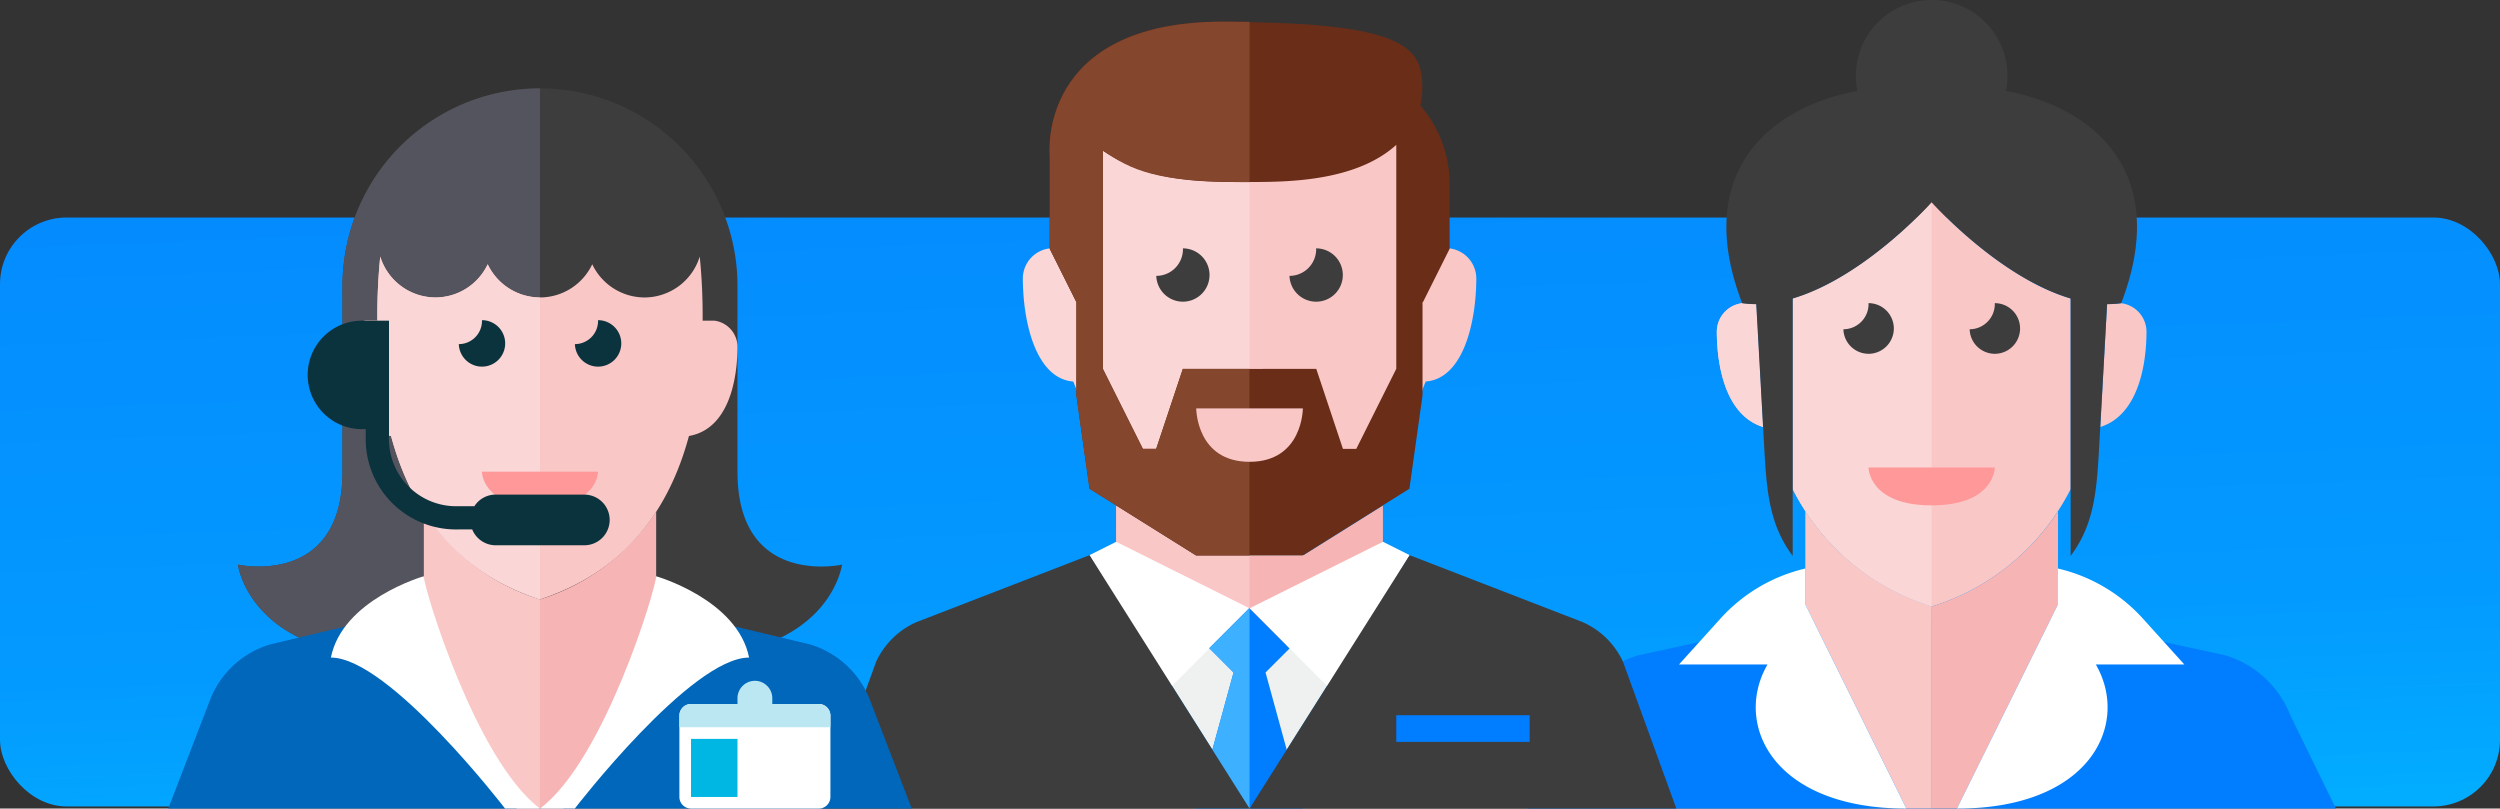 <svg xmlns="http://www.w3.org/2000/svg" width="187.557" height="60.661"><rect width="100%" height="100%" fill="#333333" stroke="none"/><defs><linearGradient id="a" x1=".24" y1="-.672" x2=".628" y2="1.659" gradientUnits="objectBoundingBox"><stop offset="0" stop-color="#0580ff"/><stop offset=".596" stop-color="#039aff"/><stop offset="1" stop-color="#00ceff"/></linearGradient><clipPath id="b"><path data-name="Path 17397" d="M0-60.625h162.626V.036H0z" transform="translate(0 60.625)" fill="none"/></clipPath></defs><g data-name="Group 19922" transform="translate(-866.222 -1919.589)"><rect data-name="Rectangle 2089" width="187.557" height="44.184" rx="5" transform="translate(866.222 1935.907)" fill="url(#a)"/><g data-name="Group 19003"><g data-name="Group 19002" transform="translate(878.846 1919.589)" clip-path="url(#b)"><g data-name="Group 18955"><path data-name="Path 17348" d="M119.133 22.816a7.621 7.621 0 01-1.056-.068 2.161 2.161 0 00-1.9 2.106c0 2.768.733 6.335 3.465 7.178z" fill="#fac7c7"/></g><g data-name="Group 18956"><path data-name="Path 17349" d="M146.512 22.748a7.47 7.47 0 01-1.057.068l-.511 9.217c2.731-.843 3.468-4.41 3.468-7.179a2.163 2.163 0 00-1.9-2.106" fill="#fac7c7"/></g><g data-name="Group 18957"><path data-name="Path 17350" d="M142.722 22.391c-5.43-1.609-10.426-7.23-10.426-7.23s-4.997 5.63-10.427 7.23v14.3a17.434 17.434 0 0010.426 8.809 17.434 17.434 0 0010.427-8.809z" fill="#fac7c7"/></g><g data-name="Group 18958"><path data-name="Path 17351" d="M159.221 53.703a7.584 7.584 0 00-4.9-4.541l-12.547-2.718h-18.957l-12.55 2.723a7.582 7.582 0 00-4.898 4.536l-3.405 6.954h60.661z" fill="#007eff"/></g><g data-name="Group 18959"><path data-name="Path 17352" d="M141.774 42.65v-4.3a17.493 17.493 0 01-9.479 7.15v15.161h1.9l7.579-15.311z" fill="#f7b4b4"/></g><g data-name="Group 18960"><path data-name="Path 17353" d="M141.769 45.352v-2.7a12.365 12.365 0 016.339 3.72l3.144 3.48h-6.635l.132.251c2.32 4.415-.672 10.559-10.558 10.559z" fill="#fff"/></g><g data-name="Group 18961"><path data-name="Path 17354" d="M122.817 38.346v7.007l7.583 15.308h1.9V45.496a17.493 17.493 0 01-9.483-7.15" fill="#fac7c7"/></g><g data-name="Group 18962"><path data-name="Path 17355" d="M122.817 45.352v-2.7a12.365 12.365 0 00-6.335 3.72l-3.144 3.48h6.635l-.132.251c-2.321 4.415.67 10.559 10.558 10.559z" fill="#fff"/></g><g data-name="Group 18963"><path data-name="Path 17356" d="M119.133 22.816a7.621 7.621 0 01-1.056-.068 2.161 2.161 0 00-1.9 2.106c0 2.768.733 6.335 3.465 7.178z" fill="#fad6d6"/></g><g data-name="Group 18964"><path data-name="Path 17357" d="M121.869 22.391v14.3a17.434 17.434 0 0010.426 8.809V15.165s-4.996 5.626-10.426 7.226" fill="#fad6d6"/></g><g data-name="Group 18965"><path data-name="Path 17358" d="M127.556 35.07h9.479s0 2.844-4.74 2.844-4.739-2.844-4.739-2.844" fill="#f99"/></g><g data-name="Group 18966"><path data-name="Path 17359" d="M129.456 24.643a1.9 1.9 0 00-1.9-1.9c0 .021.005.04.005.06a1.893 1.893 0 01-1.888 1.899 1.893 1.893 0 001.889 1.841 1.9 1.9 0 001.894-1.9" fill="#3d3d3e"/></g><g data-name="Group 18967"><path data-name="Path 17360" d="M138.928 24.643a1.9 1.9 0 00-1.9-1.9c0 .021.005.04.005.06a1.894 1.894 0 01-1.888 1.899 1.893 1.893 0 001.889 1.841 1.9 1.9 0 001.894-1.9" fill="#3d3d3e"/></g><g data-name="Group 18968"><path data-name="Path 17361" d="M137.869 6.825a5.808 5.808 0 00.114-1.139A5.687 5.687 0 00132.296 0a5.687 5.687 0 00-5.687 5.686 5.808 5.808 0 00.114 1.139c-6.726 1.242-12.367 6.239-8.644 15.923a7.457 7.457 0 001.057.069l.6 10.8c.179 3.221.372 5.74 2.134 8.089V22.395c5.429-1.609 10.426-7.23 10.426-7.23s5 5.62 10.426 7.23v19.309c1.762-2.348 1.956-4.868 2.134-8.089l.6-10.8a7.471 7.471 0 001.058-.069c3.724-9.682-1.918-14.679-8.645-15.921" fill="#3d3d3e"/></g><g data-name="Group 18969"><path data-name="Path 17362" d="M81.122 60.661L69.115 41.65h24.014z" fill="#eff0f0"/></g><g data-name="Group 18970"><path data-name="Path 17363" d="M85.124 41.679h-8.008l-6-3.754v3.22s0 7.5 10.006 7.5 10.006-7.498 10.006-7.498v-3.221z" fill="#f7b4b4"/></g><g data-name="Group 18971"><path data-name="Path 17364" d="M98.133 20.86a2.283 2.283 0 00-2-2.224c-1 0-1 1.113-1 1.113v-1.113c-.019-9.005-1.027-15.009-14.011-15.009S67.133 9.631 67.114 18.636v8l4 10.006 5.108 4a3 3 0 002.242 1h5.312a3 3 0 002.241-1l5.108-4 3.209-8.021c2.84-.202 3.799-4.506 3.799-7.761" fill="#fac7c7"/></g><g data-name="Group 18972"><path data-name="Path 17365" d="M67.112 18.636v1.112s0-1.112-1-1.112a2.282 2.282 0 00-2 2.224c0 3.255.959 7.558 3.8 7.767l3.2 8.017 5.108 4a3 3 0 002.242 1h2.66V3.627c-12.984 0-13.989 6-14.01 15.009" fill="#fad6d6"/></g><g data-name="Group 18973"><path data-name="Path 17366" d="M74.117 33.676l.012-.034h-1.03l.018.034z" fill="#fac7c7"/></g><g data-name="Group 18974"><path data-name="Path 17367" d="M81.122 41.679h-4.006l-6-3.754v3.22s0 7.5 10.006 7.5z" fill="#fac7c7"/></g><g data-name="Group 18975"><path data-name="Path 17368" d="M89.127 33.676h-1l-2-6H76.119l-2 6h-1l-3-6V11.305c3.337 2.252 6.813 2.373 11.003 2.352 2.606-.013 7.9.03 11.007-2.789v16.8zm4.81-25.774a5.565 5.565 0 00.146-1.263c0-2.843-.909-4.785-12.961-4.974V1.64c-.634-.009-1.29-.015-1.985-.015-12.52 0-13.051 7.985-13.023 9.685 0 .2.015.322.015.322v7.034l2 4v7l.985 7 8 5.007h8l8-5.007.984-7v-7h.033l2-4v-5.034a8.982 8.982 0 00-2.21-5.73" fill="#692d18"/></g><g data-name="Group 18976"><path data-name="Path 17369" d="M81.122 13.66V1.641c-.633-.009-1.289-.015-1.985-.015-14.008 0-13.008 10.006-13.008 10.006v7.035l2 4v7l.985 7 8 5.007h4V27.673h-5l-2 6h-1.001l-3-6V11.297c2.193 1.472 3.941 2.391 11.009 2.363" fill="#84462c"/></g><g data-name="Group 18977"><path data-name="Path 17370" d="M78.118 20.633a2 2 0 00-2-2c0 .021.006.041.006.063a2 2 0 01-2 2 2 2 0 001.994 1.937 2 2 0 002-2" fill="#3d3d3e"/></g><g data-name="Group 18978"><path data-name="Path 17371" d="M88.118 20.633a2 2 0 00-2-2h-.007c0 .021.007.041.007.063a2 2 0 01-2 2 2 2 0 002 1.937 2 2 0 002-2" fill="#3d3d3e"/></g><g data-name="Group 18979"><path data-name="Path 17372" d="M69.115 41.647l2-1 9.99 4.983-5.99 6.024z" fill="#fff"/></g><g data-name="Group 18980"><path data-name="Path 17373" d="M93.129 41.647l-2-1-9.99 4.983 5.983 6.024z" fill="#fff"/></g><g data-name="Group 18981"><path data-name="Path 17374" d="M85.12 60.661l-2.8-10.209 1.8-1.8-3.021-3.026-3 3 1.821 1.826-2.8 10.209z" fill="#007eff"/></g><g data-name="Group 18982"><path data-name="Path 17375" d="M81.12 60.661V45.652l-.019-.019-3 3 1.819 1.819-2.8 10.209z" fill="#3db0ff"/></g><g data-name="Group 18983"><path data-name="Path 17376" d="M49.103 60.661l4-11.011a6 6 0 013.045-2.984l12.967-5.016 12.007 19.011z" fill="#3d3d3e"/></g><g data-name="Group 18984"><path data-name="Path 17377" d="M113.141 60.661l-4.002-11.011a5.993 5.993 0 00-3.045-2.984L93.129 41.65 81.122 60.661z" fill="#3d3d3e"/></g><path data-name="Path 17378" d="M102.134 55.657H92.128v-2h10.006z" fill="#007eff"/><g data-name="Group 18985"><path data-name="Path 17379" d="M77.12 30.641h8s0 4.005-4 4.005-4-4.005-4-4.005" fill="#fac7c7"/></g><g data-name="Group 18986"><path data-name="Path 17380" d="M42.704 35.388V21.444A14.816 14.816 0 0027.888 6.629a14.815 14.815 0 00-14.815 14.815v13.944c0 8.714-7.844 6.972-7.844 6.972s.872 6.972 12.2 6.972h20.917c11.33 0 12.2-6.972 12.2-6.972s-7.842 1.743-7.842-6.972" fill="#3d3d3e"/></g><g data-name="Group 18987"><path data-name="Path 17381" d="M13.068 21.445v13.944c0 8.714-7.844 6.971-7.844 6.971s.872 6.972 12.2 6.972h10.465v-42.7a14.816 14.816 0 00-14.821 14.813" fill="#54545f"/></g><g data-name="Group 18988"><path data-name="Path 17382" d="M52.645 52.52a6.97 6.97 0 00-4.5-4.176l-14.158-3.37-6.1.872-6.1-.872-14.152 3.375A6.972 6.972 0 003.13 52.52L0 60.657h55.776z" fill="#0067bb"/></g><g data-name="Group 18989"><path data-name="Path 17383" d="M27.888 44.97v15.691h1.743l6.972-14.816v-7.466a16.093 16.093 0 01-8.715 6.591" fill="#f7b4b4"/></g><g data-name="Group 18990"><path data-name="Path 17384" d="M19.173 38.379v7.466l6.972 14.816h1.743V44.974a16.093 16.093 0 01-8.715-6.595" fill="#fac7c7"/></g><g data-name="Group 18991"><path data-name="Path 17385" d="M40.96 24.055h-.872v-.016a44.313 44.313 0 00-.216-4.791 4.344 4.344 0 01-4.141 3.068 4.35 4.35 0 01-3.923-2.49 4.344 4.344 0 01-3.92 2.489 4.347 4.347 0 01-3.922-2.489 4.347 4.347 0 01-3.923 2.49 4.344 4.344 0 01-4.14-3.068 44.313 44.313 0 00-.216 4.791v.016h-.872a1.989 1.989 0 00-1.743 1.938c0 2.692.753 6.213 3.641 6.713 2.127 7.931 7.162 10.927 11.175 12.264 4.011-1.334 9.046-4.33 11.175-12.261 2.887-.5 3.64-4.021 3.64-6.713a1.989 1.989 0 00-1.743-1.941" fill="#fac7c7"/></g><g data-name="Group 18992"><path data-name="Path 17386" d="M23.966 19.826a4.344 4.344 0 01-3.922 2.49 4.344 4.344 0 01-4.141-3.067 44.053 44.053 0 00-.215 4.791v.018h-.873a1.989 1.989 0 00-1.743 1.938c0 2.692.753 6.214 3.641 6.713 2.127 7.932 7.163 10.928 11.175 12.265V22.316a4.347 4.347 0 01-3.922-2.49" fill="#fad6d6"/></g><g data-name="Group 18993"><path data-name="Path 17387" d="M23.531 35.388h8.714s0 2.614-4.358 2.614-4.356-2.614-4.356-2.614" fill="#f99"/></g><g data-name="Group 18994"><path data-name="Path 17388" d="M19.168 43.232c0 .871 3.9 13.811 8.719 17.429h-2.619S16.559 49.332 12.2 49.332c.868-4.358 6.968-6.1 6.968-6.1" fill="#fff"/></g><g data-name="Group 18995"><path data-name="Path 17389" d="M36.603 43.232c0 .871-3.891 13.811-8.715 17.429h2.61s8.719-11.329 13.077-11.329c-.871-4.358-6.972-6.1-6.972-6.1" fill="#fff"/></g><g data-name="Group 18996"><path data-name="Path 17390" d="M25.276 25.762a1.742 1.742 0 00-1.74-1.742h-.005c0 .018.005.036.005.055a1.743 1.743 0 01-1.738 1.742 1.741 1.741 0 001.738 1.689 1.742 1.742 0 001.74-1.744" fill="#0b333d"/></g><g data-name="Group 18997"><path data-name="Path 17391" d="M33.986 25.762a1.743 1.743 0 00-1.741-1.742h-.005c0 .018.005.036.005.055a1.744 1.744 0 01-1.738 1.742 1.74 1.74 0 001.738 1.689 1.743 1.743 0 001.741-1.744" fill="#0b333d"/></g><g data-name="Group 18998"><path data-name="Path 17392" d="M49.676 59.786a.874.874 0 01-.872.876h-9.587a.874.874 0 01-.871-.876v-6.1a.875.875 0 01.872-.872h9.586a.875.875 0 01.872.872z" fill="#fff"/></g><path data-name="Path 17393" d="M42.704 59.79h-3.486v-4.357h3.486z" fill="#00b7e4"/><g data-name="Group 18999"><path data-name="Path 17394" d="M45.316 53.688h-2.612v-1.306a1.311 1.311 0 011.307-1.307 1.311 1.311 0 011.305 1.307z" fill="#bae7f2"/></g><g data-name="Group 19000"><path data-name="Path 17395" d="M49.676 54.56h-11.33v-.87a.874.874 0 01.872-.872h9.586a.874.874 0 01.872.872z" fill="#bae7f2"/></g><g data-name="Group 19001"><path data-name="Path 17396" d="M31.215 37.105H24.56a1.9 1.9 0 00-1.594.87h-1.178a5.041 5.041 0 01-5.228-5.228v-8.689h-2.035a4.067 4.067 0 00-4.066 4.067 4.067 4.067 0 004.065 4.072h.291v.554a6.775 6.775 0 006.973 6.967h1.015a1.9 1.9 0 001.76 1.19h6.652a1.9 1.9 0 001.9-1.9 1.9 1.9 0 00-1.9-1.9" fill="#0b333d"/></g></g></g></g></svg>